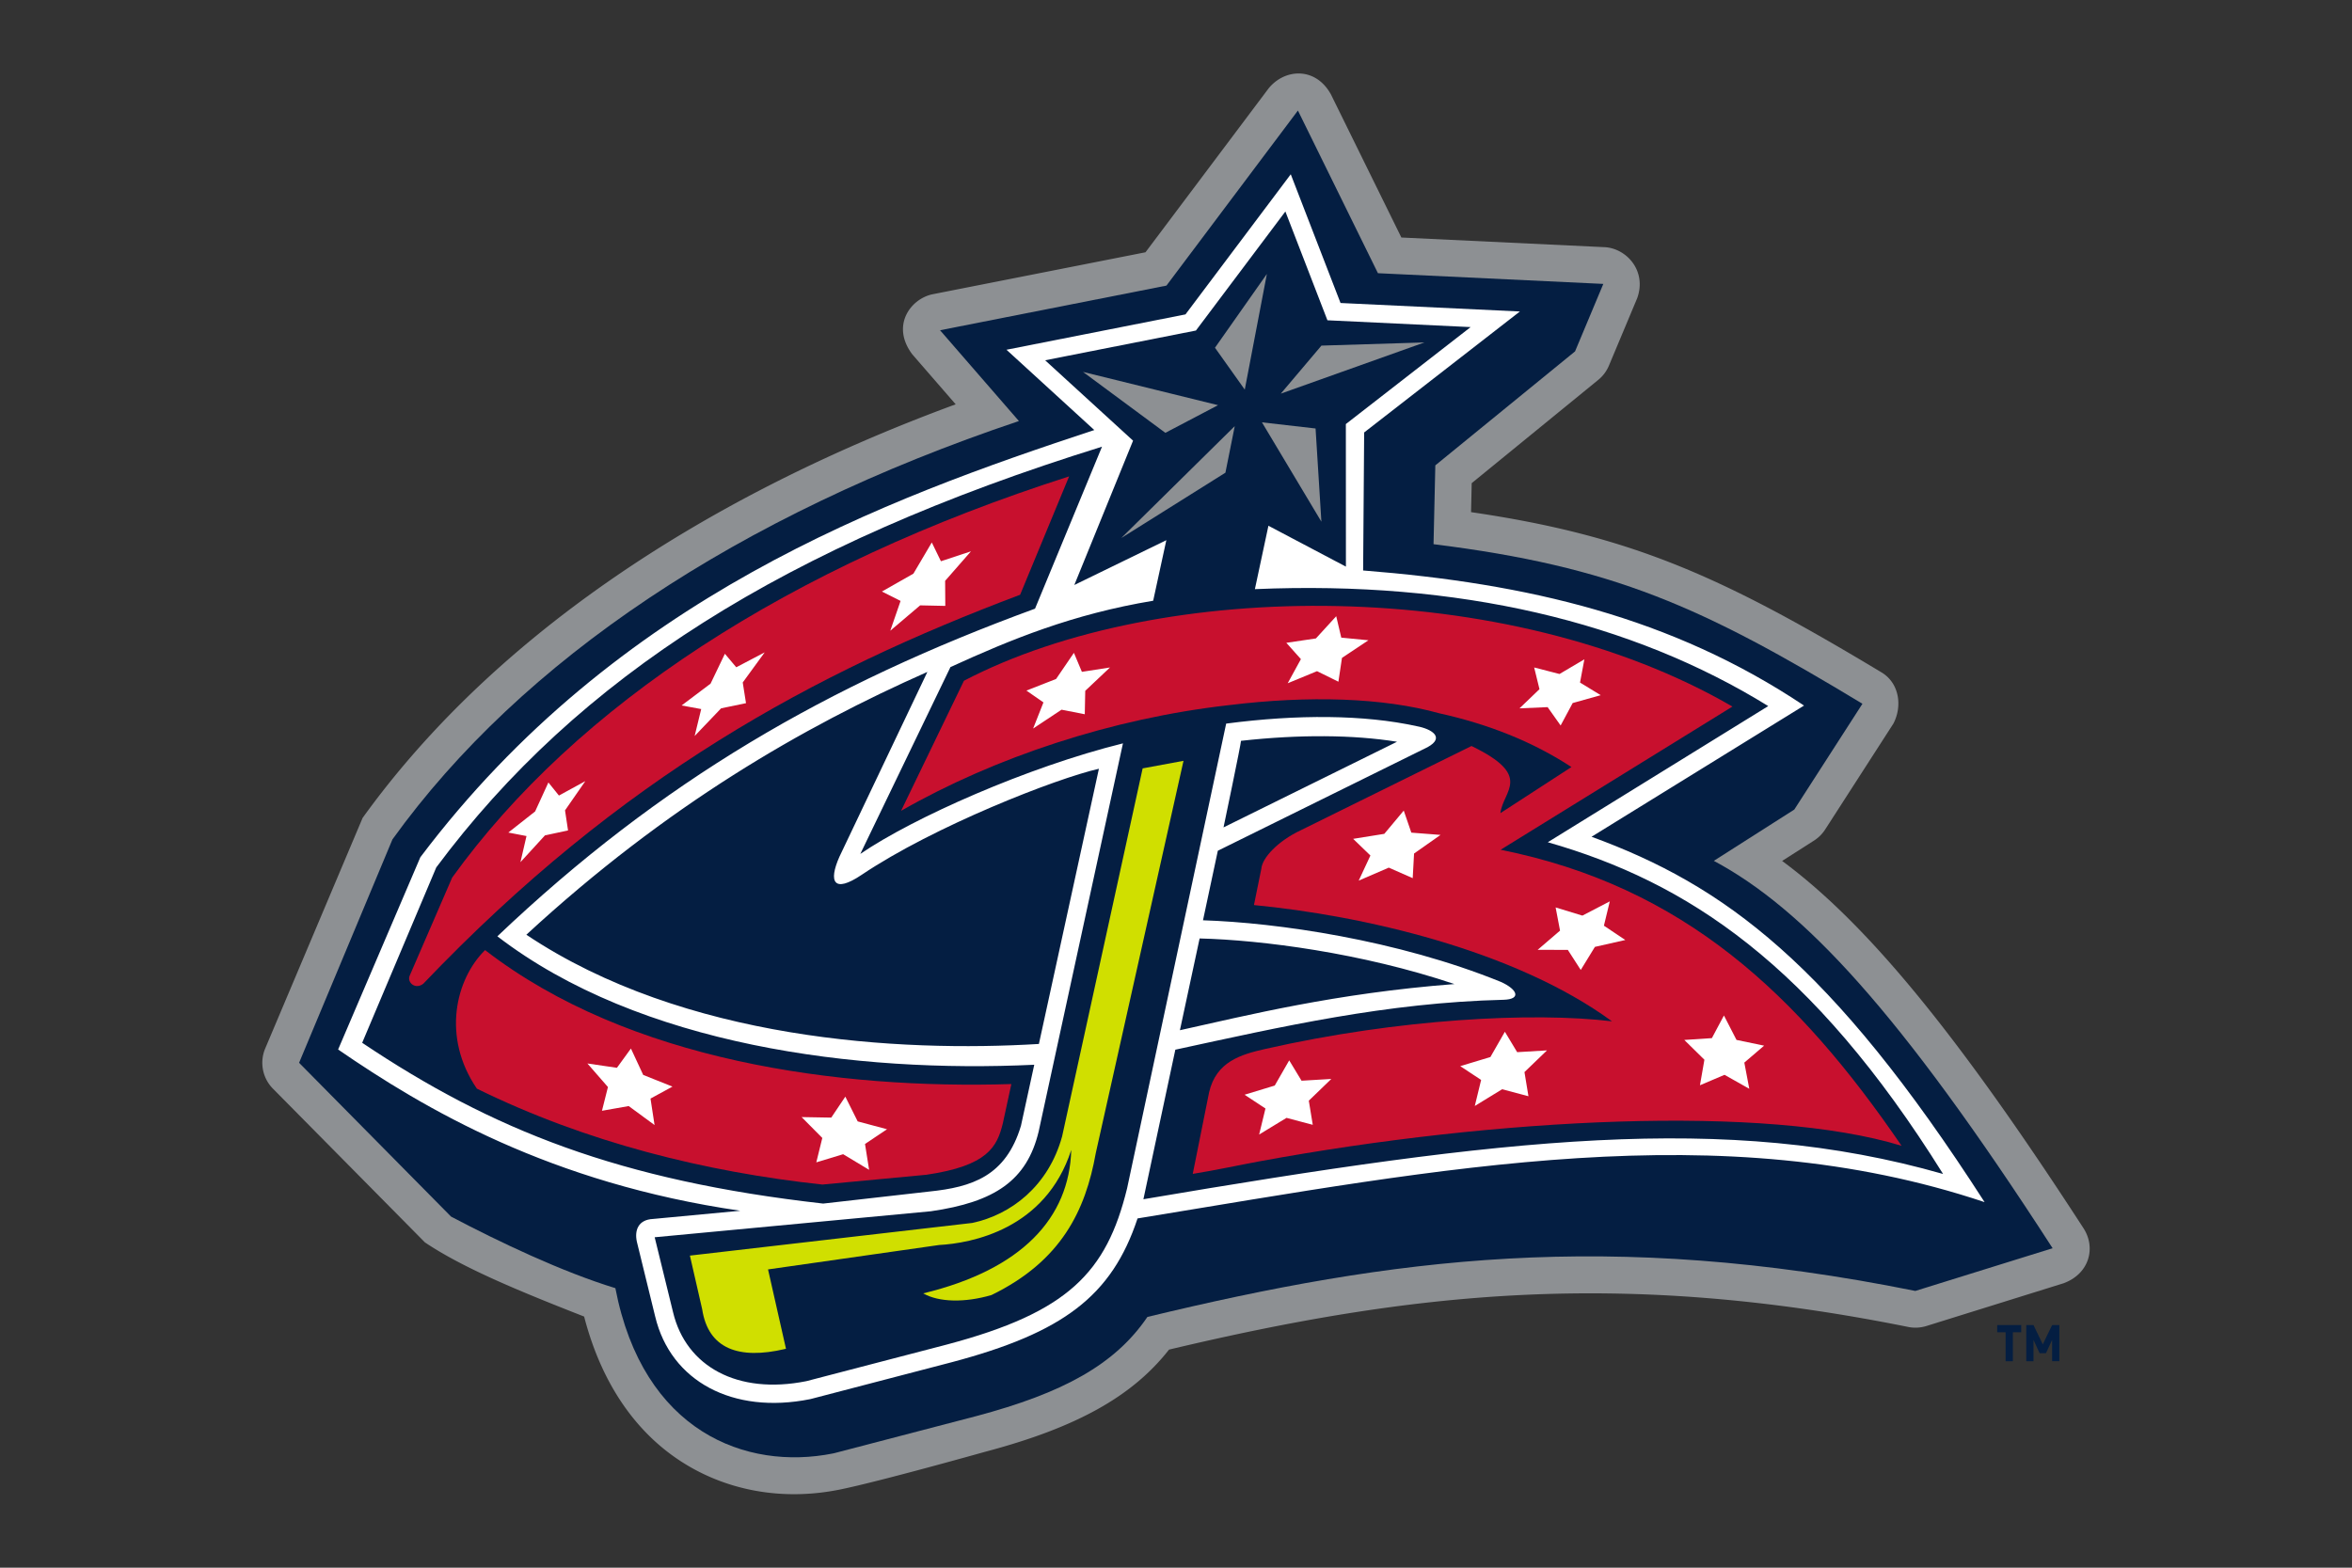<svg xmlns="http://www.w3.org/2000/svg" viewBox="0 0 960 640" width="960" height="640" xml:space="preserve"><rect x="0" y="0" width="960" height="640" fill="#333333" stroke="none"/><path fill="#041E42" d="M821.57 543.888v11.824h-2.958v-11.824h-3.422v-2.937h9.802v2.937h-3.423zm16.022 11.824V547l-2.49 5.428h-2.612L830 547v8.713h-2.956V540.95H830l3.796 7.883 3.796-7.883h2.956v14.761h-2.956z"/><path fill-rule="evenodd" clip-rule="evenodd" fill="#8D9093" d="m543.224 38.51 28.764 58.455 83.145 3.946c8.851.594 17.083 9.715 13.122 20.792l-11.538 27.534a14.968 14.968 0 0 1-4.357 5.834l-51.665 42.173-.266 11.835c66.043 9.643 103.064 26.646 167.517 65.409 7.396 4.444 8.554 13.933 4.84 20.955l-27.81 43.173a15.02 15.02 0 0 1-4.519 4.521l-13.06 8.335c35.151 25.972 72.413 71.883 123.013 149.95 5.175 8 2.359 18.618-8.146 22.462l-56.01 17.462c-2.413.736-4.964.878-7.421.368-117.436-23.673-203.04-14.165-301.678 9.253-15.053 19.207-37.886 31.852-74.919 41.681-.025 0-43.012 12.113-59.346 15.434-23.768 4.847-47.265.415-66.08-12.24-18.582-12.47-31.717-32.56-38.39-58.365-27.308-10.696-49.566-19.934-64.978-30.274l-62.045-62.766a15.028 15.028 0 0 1-3.17-16.347l39.775-94.179c51.33-71.28 134.75-129.372 242.071-168.853l-17.709-20.402c-8.93-11.89-.488-22.833 8.43-24.557l86.755-17.108 50.217-66.864c6.493-8.074 19.101-9.033 25.458 2.384z"/><path fill-rule="evenodd" clip-rule="evenodd" fill="#041E42" d="M699.52 351.435c16.346-10.39 32.848-20.94 32.848-20.94l27.81-43.188c-65.666-39.716-101.53-55.97-175.063-65.146l.731-32.18 57.031-46.528 11.538-27.55-91.99-4.37-32.663-66.406-53.664 71.472-92.405 18.222 32.186 37.07C301.32 210.347 213.056 269.257 160.19 342.664l-38.11 91.217 62.033 62.793c19.436 10.247 45.277 22.55 67.059 29.21 11.29 58.708 53.435 74.554 88.79 67.485.285-.062.564-.13.848-.195 0 0 57.509-15.004 57.576-15.032 35.548-9.445 56.76-21.087 69.95-40.514 100.105-24.143 188.456-35.822 313.437-10.609l56.029-17.44c-62.646-96.963-101.826-138.635-138.283-158.144zM497.16 165.41l-21.502 11.29-33.61-24.867 55.113 13.577zm3.009 27.565-42.505 26.671 46.318-45.685-3.813 19.014zm-4.259-51.018 21.181-30.119-9.024 47.221-12.157-17.102zm19.176 30.46 21.88 2.509 2.378 38.05-24.258-40.56zm7.688-11.715 16.588-19.609 42.046-1.296-58.634 20.905z"/><path fill-rule="evenodd" clip-rule="evenodd" fill="#FFF" d="m649.612 341.602 86.723-53.559c-54.06-36.104-112.806-49.864-179.957-55.15l.42-56.344 63.562-49.384-73.205-3.466-20.315-52.55-42.975 57.204-73.062 14.428 35.85 32.784c-85.67 28.25-195.054 68.247-275.092 174.409l-33.554 78.481c35.23 24.217 86.537 54.553 164.143 65.824l-35.634 3.355c-5.862.275-7.613 4.466-6.58 9.263 0 0 7.496 30.632 7.49 30.58 6.338 26.46 31.716 40.016 63.153 33.734.13-.032.278-.06.421-.097 0 0 57.508-15 57.539-15.016 45.271-12.026 65.245-26.93 75.767-58.68 126.096-20.659 237.844-42.744 345.73-6.654-62.74-97.559-106.494-129.43-160.424-149.162zM147.83 425.713l30.236-71.59c57.892-77.8 142.294-131.563 271.738-171.768l-27.34 66.127c-84.612 30.951-152.742 70.34-219.454 133.761 58.152 44.69 146.67 55.883 219.133 52.436l-5.423 24.91c-6.177 20.624-20.023 25.059-37.422 26.848l-43.316 4.915c-83.14-9.387-135.015-30.008-188.152-65.639zm203.886-68.584c29.562-19.884 79.5-39.37 96.819-43.29l-24.492 112.35c-56.84 3.443-144.64-1.426-209.205-44.592 57.515-53.067 113.054-84.87 163.686-107.292l-35.9 75.449c-4.537 10.222-2.408 15.124 9.092 7.375zm114.98 132.452 13.035-61.052c43.346-9.39 86.079-19.203 134-20.376 7.278-.204 5.7-4.209-1.096-7.282-42.356-17.226-91.743-24.208-121.615-25.167l6.054-28.392 85.59-42.272c7.274-3.99 1.684-7.465-4.382-8.576-21.44-4.72-48.718-4.88-77.804-1.058L460.035 485.14c-8.405 34.331-24.04 50.594-73.421 63.723l-57.509 14.994c-28.125 5.626-49.09-6.02-54.381-28.123l-7.509-30.632 112.776-10.619c25.99-3.75 39.118-12.518 43.947-32.526l34.408-158.486c-38.921 9.643-85.61 30.366-107.199 45.135l36.792-76.275c24.82-11.358 49.938-21.636 82.743-27.086l5.372-24.722-37.559 18.294 23.979-58.923-35.893-32.817 61.556-12.144 36.506-48.595 17.164 44.414 58.449 2.779-50.928 39.586.025 58.204-31.63-16.687-5.521 25.876c83.189-3.572 153.825 13.314 209.526 47.74l-89.973 55.586c56.778 16.242 107.762 49.58 161.34 135.427-88.68-25.34-178.826-14.728-326.4 10.318zm14.904-69 8.04-37.462c25.285.631 66.1 5.874 104.005 18.619-48.626 3.748-84.575 12.772-112.045 18.844zm17.801-82.8s7.236-34.514 7.125-35.344c23.843-2.65 45.871-2.485 63.692.378l-70.816 34.965z"/><path fill-rule="evenodd" clip-rule="evenodd" fill="#D0DF00" d="m466.386 313.69-32.873 150.248c-5.559 20.236-20.847 31.99-36.686 35.324l-115.233 13.332 5.007 21.89c2.495 16.25 15.01 20.636 33.759 16.25l.446-.104-7.323-32.397 69.8-9.965c13.141-.712 43.483-6.317 53.962-38.815-.78 27.677-19.992 48.78-60.417 58.563 6.363 3.67 17.102 3.853 27.885.668 28.46-13.886 38.363-34.488 42.547-57.963l35.801-160.116-16.675 3.085z"/><g fill="#C8102E"><path d="m612.5 346.906 94.62-58.457c-91.984-53.386-233.362-52.504-313.673-10.538l-25.662 53.104c38.307-21.927 86.21-37.76 133.671-43.13 32.743-4.032 63.123-3.073 85.944 3.296 19.77 4.354 38.097 11.529 54.01 21.955l-29.01 18.826c1.114-9.238 13.543-15.19-11.791-27.411l-69.628 34.365c-9.557 4.5-15.82 11.386-16.155 15.759l-3.008 14.808c44.014 4.225 106.227 18.247 146.137 47.463-32.241-3.884-87.206-1.046-141.556 11.287-9.979 2.262-19.993 5.19-22.89 17.699l-6.672 33.297c9.507-1.526 18.63-3.537 27.445-5.16 96.942-17.884 206.814-23.189 261.871-6.306-42.275-61.86-88.951-105.884-163.654-120.856zM378.121 479.591c24.994-3.67 28.863-11.364 31.209-21.051l3.466-15.979c-70.513 2.182-156.09-9.284-214.806-54.691-11.97 11.8-17.807 35.367-3.355 56.557 44.616 21.943 93.198 33.997 141.032 39.16l42.454-3.996z"/><path fill-rule="evenodd" clip-rule="evenodd" d="m184.559 358.268-17.356 40.087c-1.139 2.714 2.346 5.806 5.589 3.231C253.61 316.834 332.529 274.404 416.38 242.8l19.992-48.316C321.944 231.08 235.184 287.966 184.56 358.268z"/></g><g fill="#FFF"><path d="m546.288 278.304-8.721-4.305-11.977 4.936 5.391-9.848-5.948-6.663 12.076-1.789 8.287-9.07 2.062 8.745 11.086 1.077-10.801 7.193zM442.767 291.59l-9.49-1.86-11.593 7.687 4.215-10.664-6.945-4.828 12.101-4.739 7.28-10.667 3.255 7.755 11.463-1.782-10.095 9.532zM385.834 247.356l-10.262-.22-12.194 10.352 4.203-12.162-7.62-3.832 12.856-7.301 7.508-12.735 3.726 7.666 12.262-4.048-10.547 12.048zM304.49 287.062l-10.164 2.11-10.795 11.3 2.674-11.002-7.997-1.47 11.816-8.904 5.85-12.197 4.635 5.509 11.613-6.087-8.963 12.292zM231.854 339.012l-9.427 2.033-10.002 10.934 2.47-10.668-7.416-1.427 10.937-8.616 5.422-11.834 4.296 5.345 10.77-5.883-8.281 11.933zM693.856 443.053l1.82-10.426-8.208-8.074 11.253-.74 4.927-9.244 5.125 9.971 11.277 2.346-8.084 6.917 2.03 10.693-10.113-5.704zM623.857 447.532l-10.74-2.854-11.165 6.837 2.587-10.637-8.517-5.633 12.305-3.72 5.905-10.318 5.02 8.334 12.175-.726-9.198 8.853zM535.821 459.2l-10.714-2.836-11.172 6.8 2.58-10.619-8.522-5.626 12.311-3.745 5.905-10.287 5.032 8.313 12.157-.724-9.192 8.872zM245.7 453.468l10.912-1.925 10.554 7.752-1.653-10.81 8.97-4.89-11.947-4.757-5.013-10.782-5.72 7.87-12.045-1.767 8.38 9.615zM333.185 474.525l10.955-3.324 10.597 6.375-1.671-10.556 8.987-6.013-11.977-3.204-5.045-10.101-5.743 8.557-12.095-.214 8.443 8.518zM645.205 395.981l-5.273-8.192-12.318-.028 9.136-7.842-1.801-9.461 10.918 3.333 11.19-5.815-2.4 9.931 8.727 5.844-12.404 2.807zM636.991 296.183l-5.31-7.502-11.476.498 8.152-7.83-2.167-8.857 10.343 2.664 10.151-5.995-1.776 9.486 8.443 5.159-11.439 3.206zM576.617 358.506l-9.76-4.302-12.28 5.302 4.778-10.247-7.05-6.806 12.719-2.04 7.936-9.5 3.094 9.006 11.921.925-10.807 7.6z"/></g></svg>
